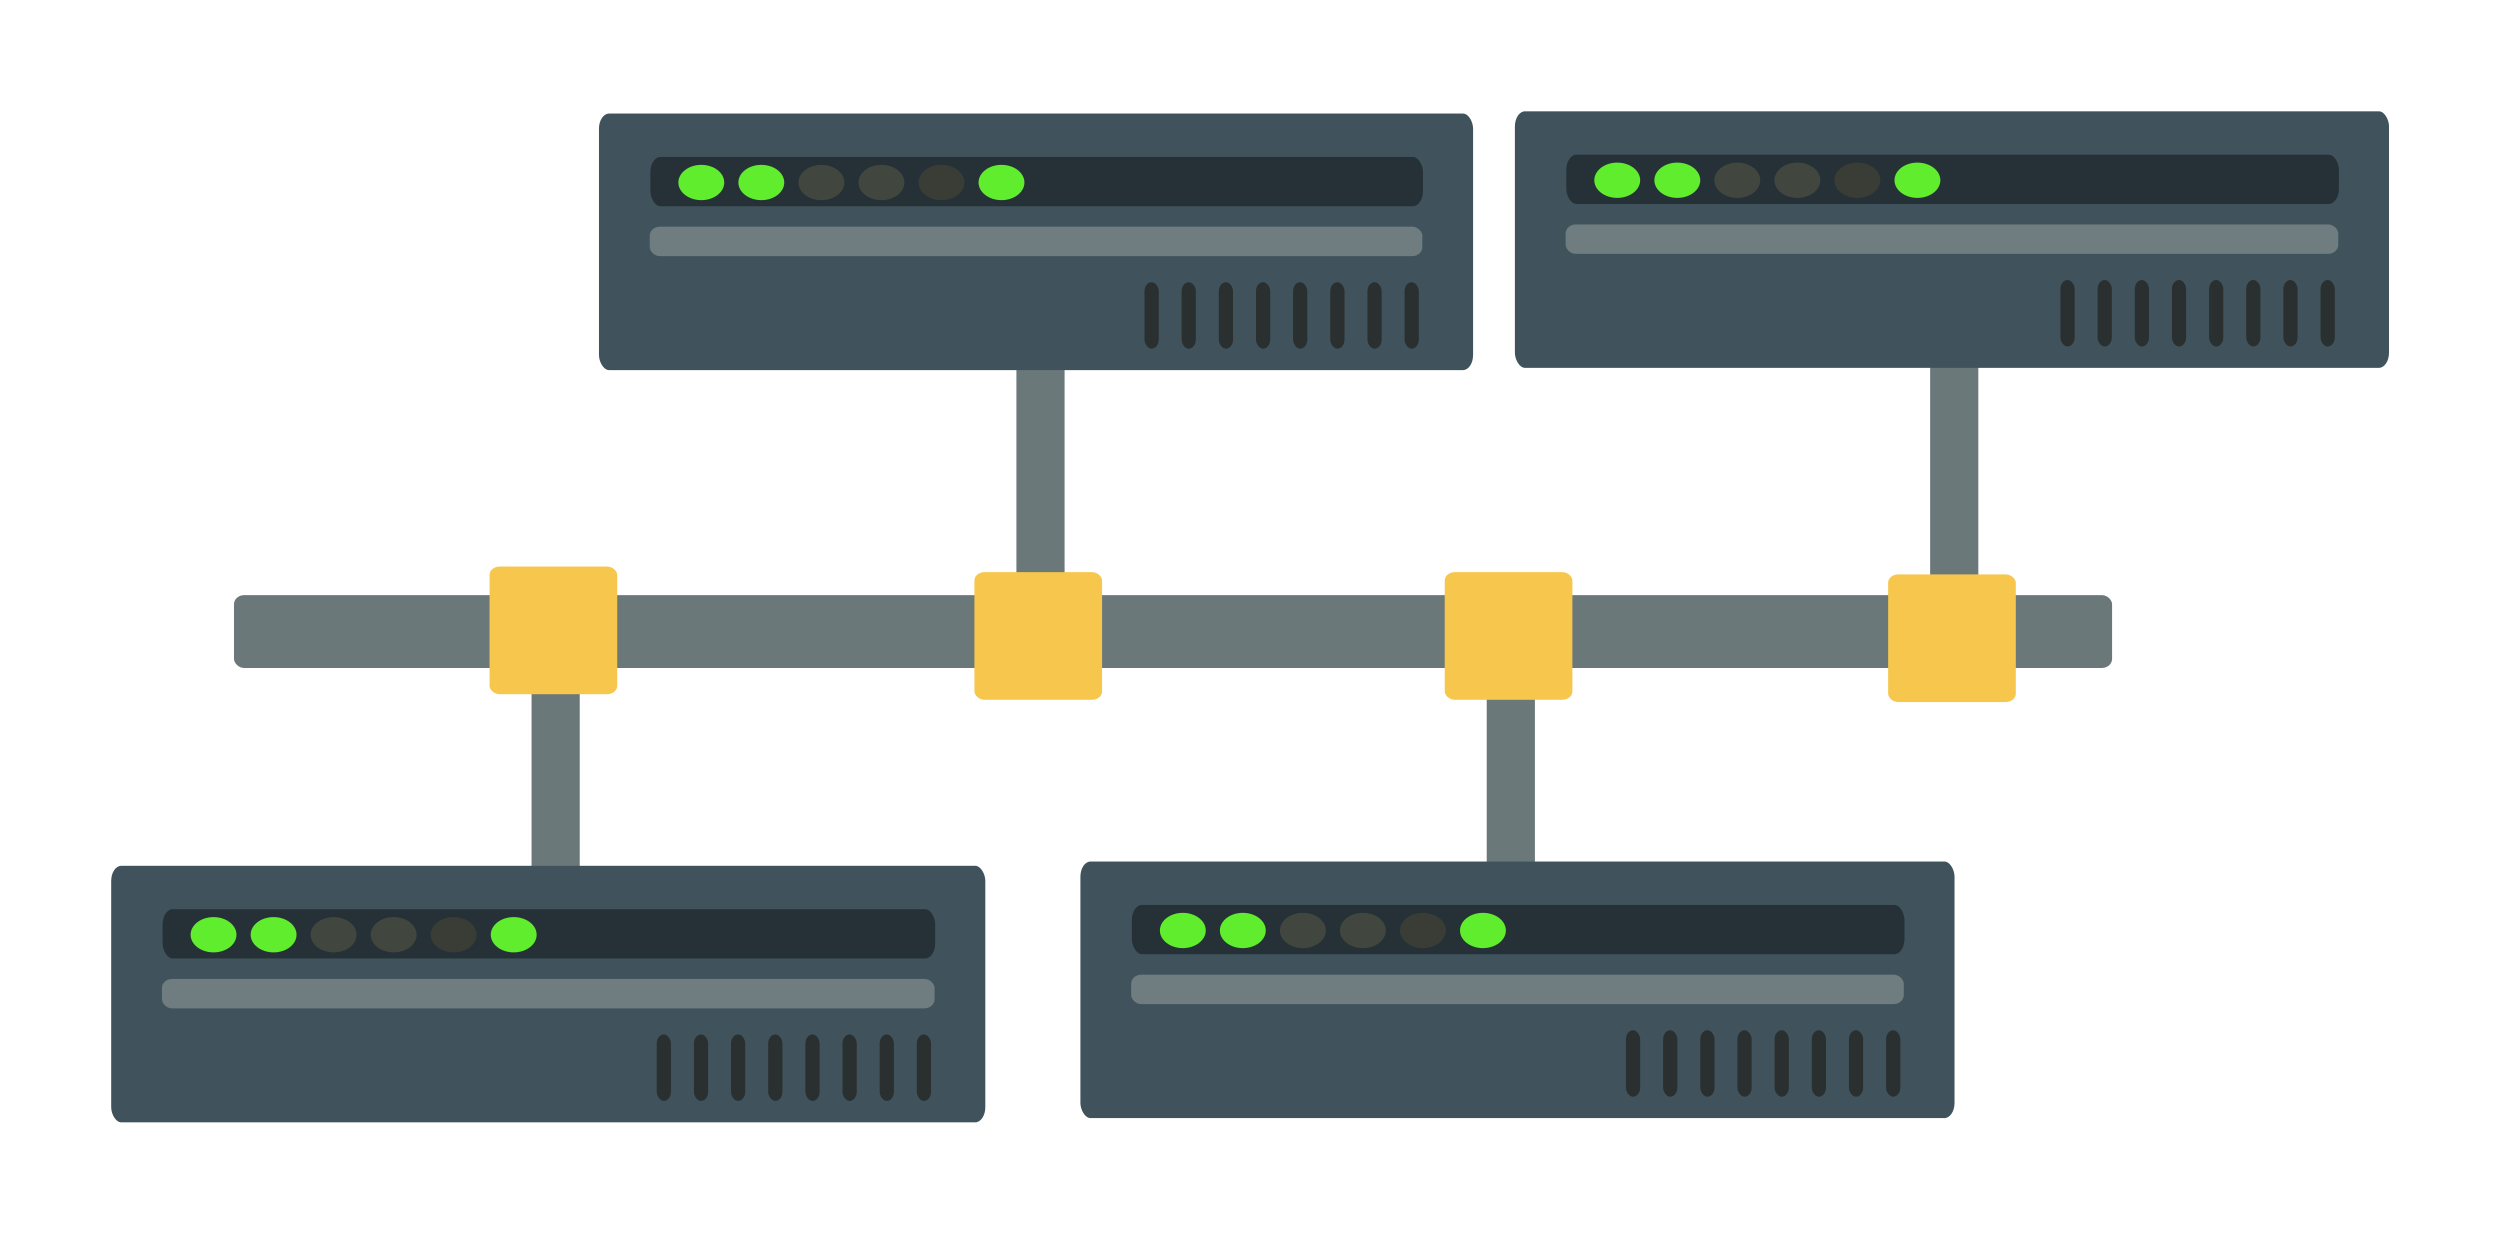 <?xml version="1.0" encoding="UTF-8" standalone="no"?>
<!-- Created with Inkscape (http://www.inkscape.org/) -->

<svg
   width="450"
   height="222"
   viewBox="0 0 119.062 58.737"
   version="1.1"
   id="svg2963"
   xmlns="http://www.w3.org/2000/svg"
   xmlns:svg="http://www.w3.org/2000/svg">
  <defs
     id="defs2960" />
  <g
     id="layer1">
    <g
       id="g3478"
       transform="matrix(2.898,0,0,2.898,-127.807,-280.007)">
      <rect
         style="fill:#6b787a;fill-opacity:1;stroke:none;stroke-width:0.147;stroke-opacity:1"
         id="rect146476"
         width="30.864"
         height="1.197"
         x="47.947"
         y="106.401"
         rx="0.166"
         ry="0.149" />
      <rect
         style="fill:#6b787a;fill-opacity:1;stroke:none;stroke-width:0.147;stroke-opacity:1"
         id="rect146476-7-9"
         width="6.022"
         height="0.792"
         x="101.007"
         y="-61.597"
         rx="0.166"
         ry="0.137"
         transform="rotate(90)" />
      <rect
         style="fill:#6b787a;fill-opacity:1;stroke:none;stroke-width:0.147;stroke-opacity:1"
         id="rect146476-7-9-3"
         width="6.022"
         height="0.792"
         x="101.043"
         y="-76.613"
         rx="0.166"
         ry="0.137"
         transform="rotate(90)" />
      <rect
         style="fill:#6b787a;fill-opacity:1;stroke:none;stroke-width:0.147;stroke-opacity:1"
         id="rect146476-7-1"
         width="6.022"
         height="0.792"
         x="107.079"
         y="-69.326"
         rx="0.166"
         ry="0.137"
         transform="rotate(90)" />
      <rect
         style="fill:#6b787a;fill-opacity:1;stroke:none;stroke-width:0.147;stroke-opacity:1"
         id="rect146476-7"
         width="6.022"
         height="0.792"
         x="106.987"
         y="-53.629"
         rx="0.166"
         ry="0.137"
         transform="rotate(90)" />
      <rect
         style="fill:#40535c;fill-opacity:1;stroke:none;stroke-width:0.147;stroke-opacity:1"
         id="rect135106"
         width="14.365"
         height="4.216"
         x="45.929"
         y="110.849"
         rx="0.166"
         ry="0.248" />
      <rect
         style="fill:#253136;fill-opacity:1;stroke:none;stroke-width:0.147;stroke-opacity:1"
         id="rect138326"
         width="12.697"
         height="0.81"
         x="46.774"
         y="111.562"
         rx="0.166"
         ry="0.248" />
      <rect
         style="fill:#6f7c80;fill-opacity:1;stroke:none;stroke-width:0.114;stroke-opacity:1"
         id="rect138326-6"
         width="12.697"
         height="0.484"
         x="46.763"
         y="112.708"
         rx="0.166"
         ry="0.149" />
      <ellipse
         style="fill:#60ed2d;fill-opacity:1;stroke:none;stroke-width:0.147;stroke-opacity:1"
         id="path140152"
         cx="47.611"
         cy="111.982"
         rx="0.377"
         ry="0.29" />
      <ellipse
         style="fill:#60ed2d;fill-opacity:1;stroke:none;stroke-width:0.147;stroke-opacity:1"
         id="path140152-8"
         cx="48.598"
         cy="111.982"
         rx="0.377"
         ry="0.29" />
      <ellipse
         style="fill:#41473f;fill-opacity:1;stroke:none;stroke-width:0.147;stroke-opacity:1"
         id="path140152-2"
         cx="49.584"
         cy="111.982"
         rx="0.377"
         ry="0.29" />
      <ellipse
         style="fill:#41473f;fill-opacity:1;stroke:none;stroke-width:0.147;stroke-opacity:1"
         id="path140152-8-9"
         cx="50.571"
         cy="111.982"
         rx="0.377"
         ry="0.29" />
      <ellipse
         style="fill:#393d36;fill-opacity:1;stroke:none;stroke-width:0.147;stroke-opacity:1"
         id="path140152-8-9-4"
         cx="51.557"
         cy="111.982"
         rx="0.377"
         ry="0.29" />
      <ellipse
         style="fill:#60ed2d;fill-opacity:1;stroke:none;stroke-width:0.147;stroke-opacity:1"
         id="path140152-2-1"
         cx="52.544"
         cy="111.982"
         rx="0.377"
         ry="0.29" />
      <rect
         style="fill:#2a2f30;fill-opacity:1;stroke:none;stroke-width:0.147;stroke-opacity:1"
         id="rect146025"
         width="0.234"
         height="1.093"
         x="54.894"
         y="113.62"
         rx="0.166"
         ry="0.149" />
      <rect
         style="fill:#2a2f30;fill-opacity:1;stroke:none;stroke-width:0.147;stroke-opacity:1"
         id="rect146025-2"
         width="0.234"
         height="1.093"
         x="55.505"
         y="113.62"
         rx="0.166"
         ry="0.149" />
      <rect
         style="fill:#2a2f30;fill-opacity:1;stroke:none;stroke-width:0.147;stroke-opacity:1"
         id="rect146025-1"
         width="0.234"
         height="1.093"
         x="56.115"
         y="113.62"
         rx="0.166"
         ry="0.149" />
      <rect
         style="fill:#2a2f30;fill-opacity:1;stroke:none;stroke-width:0.147;stroke-opacity:1"
         id="rect146025-6"
         width="0.234"
         height="1.093"
         x="56.726"
         y="113.62"
         rx="0.166"
         ry="0.149" />
      <rect
         style="fill:#2a2f30;fill-opacity:1;stroke:none;stroke-width:0.147;stroke-opacity:1"
         id="rect146025-29"
         width="0.234"
         height="1.093"
         x="57.337"
         y="113.62"
         rx="0.166"
         ry="0.149" />
      <rect
         style="fill:#2a2f30;fill-opacity:1;stroke:none;stroke-width:0.147;stroke-opacity:1"
         id="rect146025-2-1"
         width="0.234"
         height="1.093"
         x="57.947"
         y="113.62"
         rx="0.166"
         ry="0.149" />
      <rect
         style="fill:#2a2f30;fill-opacity:1;stroke:none;stroke-width:0.147;stroke-opacity:1"
         id="rect146025-1-2"
         width="0.234"
         height="1.093"
         x="58.558"
         y="113.62"
         rx="0.166"
         ry="0.149" />
      <rect
         style="fill:#2a2f30;fill-opacity:1;stroke:none;stroke-width:0.147;stroke-opacity:1"
         id="rect146025-6-9"
         width="0.234"
         height="1.093"
         x="59.168"
         y="113.62"
         rx="0.166"
         ry="0.149" />
      <rect
         style="fill:#40535c;fill-opacity:1;stroke:none;stroke-width:0.147;stroke-opacity:1"
         id="rect135106-2"
         width="14.365"
         height="4.216"
         x="61.857"
         y="110.779"
         rx="0.166"
         ry="0.248" />
      <rect
         style="fill:#253136;fill-opacity:1;stroke:none;stroke-width:0.147;stroke-opacity:1"
         id="rect138326-62"
         width="12.697"
         height="0.81"
         x="62.702"
         y="111.492"
         rx="0.166"
         ry="0.248" />
      <rect
         style="fill:#6f7c80;fill-opacity:1;stroke:none;stroke-width:0.114;stroke-opacity:1"
         id="rect138326-6-9"
         width="12.697"
         height="0.484"
         x="62.691"
         y="112.638"
         rx="0.166"
         ry="0.149" />
      <ellipse
         style="fill:#60ed2d;fill-opacity:1;stroke:none;stroke-width:0.147;stroke-opacity:1"
         id="path140152-1"
         cx="63.54"
         cy="111.912"
         rx="0.377"
         ry="0.29" />
      <ellipse
         style="fill:#60ed2d;fill-opacity:1;stroke:none;stroke-width:0.147;stroke-opacity:1"
         id="path140152-8-7"
         cx="64.526"
         cy="111.912"
         rx="0.377"
         ry="0.29" />
      <ellipse
         style="fill:#41473f;fill-opacity:1;stroke:none;stroke-width:0.147;stroke-opacity:1"
         id="path140152-2-7"
         cx="65.513"
         cy="111.912"
         rx="0.377"
         ry="0.29" />
      <ellipse
         style="fill:#41473f;fill-opacity:1;stroke:none;stroke-width:0.147;stroke-opacity:1"
         id="path140152-8-9-3"
         cx="66.499"
         cy="111.912"
         rx="0.377"
         ry="0.29" />
      <ellipse
         style="fill:#393d36;fill-opacity:1;stroke:none;stroke-width:0.147;stroke-opacity:1"
         id="path140152-8-9-4-4"
         cx="67.486"
         cy="111.912"
         rx="0.377"
         ry="0.29" />
      <ellipse
         style="fill:#60ed2d;fill-opacity:1;stroke:none;stroke-width:0.147;stroke-opacity:1"
         id="path140152-2-1-2"
         cx="68.472"
         cy="111.912"
         rx="0.377"
         ry="0.29" />
      <rect
         style="fill:#2a2f30;fill-opacity:1;stroke:none;stroke-width:0.147;stroke-opacity:1"
         id="rect146025-3"
         width="0.234"
         height="1.093"
         x="70.822"
         y="113.551"
         rx="0.166"
         ry="0.149" />
      <rect
         style="fill:#2a2f30;fill-opacity:1;stroke:none;stroke-width:0.147;stroke-opacity:1"
         id="rect146025-2-8"
         width="0.234"
         height="1.093"
         x="71.433"
         y="113.551"
         rx="0.166"
         ry="0.149" />
      <rect
         style="fill:#2a2f30;fill-opacity:1;stroke:none;stroke-width:0.147;stroke-opacity:1"
         id="rect146025-1-9"
         width="0.234"
         height="1.093"
         x="72.044"
         y="113.551"
         rx="0.166"
         ry="0.149" />
      <rect
         style="fill:#2a2f30;fill-opacity:1;stroke:none;stroke-width:0.147;stroke-opacity:1"
         id="rect146025-6-0"
         width="0.234"
         height="1.093"
         x="72.654"
         y="113.551"
         rx="0.166"
         ry="0.149" />
      <rect
         style="fill:#2a2f30;fill-opacity:1;stroke:none;stroke-width:0.147;stroke-opacity:1"
         id="rect146025-29-4"
         width="0.234"
         height="1.093"
         x="73.265"
         y="113.551"
         rx="0.166"
         ry="0.149" />
      <rect
         style="fill:#2a2f30;fill-opacity:1;stroke:none;stroke-width:0.147;stroke-opacity:1"
         id="rect146025-2-1-6"
         width="0.234"
         height="1.093"
         x="73.876"
         y="113.551"
         rx="0.166"
         ry="0.149" />
      <rect
         style="fill:#2a2f30;fill-opacity:1;stroke:none;stroke-width:0.147;stroke-opacity:1"
         id="rect146025-1-2-6"
         width="0.234"
         height="1.093"
         x="74.486"
         y="113.551"
         rx="0.166"
         ry="0.149" />
      <rect
         style="fill:#2a2f30;fill-opacity:1;stroke:none;stroke-width:0.147;stroke-opacity:1"
         id="rect146025-6-9-6"
         width="0.234"
         height="1.093"
         x="75.097"
         y="113.551"
         rx="0.166"
         ry="0.149" />
      <rect
         style="fill:#40535c;fill-opacity:1;stroke:none;stroke-width:0.147;stroke-opacity:1"
         id="rect135106-6"
         width="14.365"
         height="4.216"
         x="53.945"
         y="98.487"
         rx="0.166"
         ry="0.248" />
      <rect
         style="fill:#253136;fill-opacity:1;stroke:none;stroke-width:0.147;stroke-opacity:1"
         id="rect138326-9"
         width="12.697"
         height="0.81"
         x="54.79"
         y="99.2"
         rx="0.166"
         ry="0.248" />
      <rect
         style="fill:#6f7c80;fill-opacity:1;stroke:none;stroke-width:0.114;stroke-opacity:1"
         id="rect138326-6-5"
         width="12.697"
         height="0.484"
         x="54.779"
         y="100.346"
         rx="0.166"
         ry="0.149" />
      <ellipse
         style="fill:#60ed2d;fill-opacity:1;stroke:none;stroke-width:0.147;stroke-opacity:1"
         id="path140152-13"
         cx="55.627"
         cy="99.62"
         rx="0.377"
         ry="0.29" />
      <ellipse
         style="fill:#60ed2d;fill-opacity:1;stroke:none;stroke-width:0.147;stroke-opacity:1"
         id="path140152-8-3"
         cx="56.613"
         cy="99.62"
         rx="0.377"
         ry="0.29" />
      <ellipse
         style="fill:#41473f;fill-opacity:1;stroke:none;stroke-width:0.147;stroke-opacity:1"
         id="path140152-2-0"
         cx="57.6"
         cy="99.62"
         rx="0.377"
         ry="0.29" />
      <ellipse
         style="fill:#41473f;fill-opacity:1;stroke:none;stroke-width:0.147;stroke-opacity:1"
         id="path140152-8-9-5"
         cx="58.587"
         cy="99.62"
         rx="0.377"
         ry="0.29" />
      <ellipse
         style="fill:#393d36;fill-opacity:1;stroke:none;stroke-width:0.147;stroke-opacity:1"
         id="path140152-8-9-4-0"
         cx="59.573"
         cy="99.62"
         rx="0.377"
         ry="0.29" />
      <ellipse
         style="fill:#60ed2d;fill-opacity:1;stroke:none;stroke-width:0.147;stroke-opacity:1"
         id="path140152-2-1-8"
         cx="60.56"
         cy="99.62"
         rx="0.377"
         ry="0.29" />
      <rect
         style="fill:#2a2f30;fill-opacity:1;stroke:none;stroke-width:0.147;stroke-opacity:1"
         id="rect146025-0"
         width="0.234"
         height="1.093"
         x="62.91"
         y="101.258"
         rx="0.166"
         ry="0.149" />
      <rect
         style="fill:#2a2f30;fill-opacity:1;stroke:none;stroke-width:0.147;stroke-opacity:1"
         id="rect146025-2-3"
         width="0.234"
         height="1.093"
         x="63.52"
         y="101.258"
         rx="0.166"
         ry="0.149" />
      <rect
         style="fill:#2a2f30;fill-opacity:1;stroke:none;stroke-width:0.147;stroke-opacity:1"
         id="rect146025-1-4"
         width="0.234"
         height="1.093"
         x="64.131"
         y="101.258"
         rx="0.166"
         ry="0.149" />
      <rect
         style="fill:#2a2f30;fill-opacity:1;stroke:none;stroke-width:0.147;stroke-opacity:1"
         id="rect146025-6-6"
         width="0.234"
         height="1.093"
         x="64.742"
         y="101.258"
         rx="0.166"
         ry="0.149" />
      <rect
         style="fill:#2a2f30;fill-opacity:1;stroke:none;stroke-width:0.147;stroke-opacity:1"
         id="rect146025-29-9"
         width="0.234"
         height="1.093"
         x="65.352"
         y="101.258"
         rx="0.166"
         ry="0.149" />
      <rect
         style="fill:#2a2f30;fill-opacity:1;stroke:none;stroke-width:0.147;stroke-opacity:1"
         id="rect146025-2-1-8"
         width="0.234"
         height="1.093"
         x="65.963"
         y="101.258"
         rx="0.166"
         ry="0.149" />
      <rect
         style="fill:#2a2f30;fill-opacity:1;stroke:none;stroke-width:0.147;stroke-opacity:1"
         id="rect146025-1-2-1"
         width="0.234"
         height="1.093"
         x="66.574"
         y="101.258"
         rx="0.166"
         ry="0.149" />
      <rect
         style="fill:#2a2f30;fill-opacity:1;stroke:none;stroke-width:0.147;stroke-opacity:1"
         id="rect146025-6-9-9"
         width="0.234"
         height="1.093"
         x="67.184"
         y="101.258"
         rx="0.166"
         ry="0.149" />
      <rect
         style="fill:#40535c;fill-opacity:1;stroke:none;stroke-width:0.147;stroke-opacity:1"
         id="rect135106-4"
         width="14.365"
         height="4.216"
         x="68.997"
         y="98.45"
         rx="0.166"
         ry="0.248" />
      <rect
         style="fill:#253136;fill-opacity:1;stroke:none;stroke-width:0.147;stroke-opacity:1"
         id="rect138326-0"
         width="12.697"
         height="0.81"
         x="69.842"
         y="99.163"
         rx="0.166"
         ry="0.248" />
      <rect
         style="fill:#6f7c80;fill-opacity:1;stroke:none;stroke-width:0.114;stroke-opacity:1"
         id="rect138326-6-56"
         width="12.697"
         height="0.484"
         x="69.831"
         y="100.309"
         rx="0.166"
         ry="0.149" />
      <ellipse
         style="fill:#60ed2d;fill-opacity:1;stroke:none;stroke-width:0.147;stroke-opacity:1"
         id="path140152-0"
         cx="70.679"
         cy="99.583"
         rx="0.377"
         ry="0.29" />
      <ellipse
         style="fill:#60ed2d;fill-opacity:1;stroke:none;stroke-width:0.147;stroke-opacity:1"
         id="path140152-8-70"
         cx="71.666"
         cy="99.583"
         rx="0.377"
         ry="0.29" />
      <ellipse
         style="fill:#41473f;fill-opacity:1;stroke:none;stroke-width:0.147;stroke-opacity:1"
         id="path140152-2-15"
         cx="72.652"
         cy="99.583"
         rx="0.377"
         ry="0.29" />
      <ellipse
         style="fill:#41473f;fill-opacity:1;stroke:none;stroke-width:0.147;stroke-opacity:1"
         id="path140152-8-9-0"
         cx="73.639"
         cy="99.583"
         rx="0.377"
         ry="0.29" />
      <ellipse
         style="fill:#393d36;fill-opacity:1;stroke:none;stroke-width:0.147;stroke-opacity:1"
         id="path140152-8-9-4-3"
         cx="74.625"
         cy="99.583"
         rx="0.377"
         ry="0.29" />
      <ellipse
         style="fill:#60ed2d;fill-opacity:1;stroke:none;stroke-width:0.147;stroke-opacity:1"
         id="path140152-2-1-9"
         cx="75.612"
         cy="99.583"
         rx="0.377"
         ry="0.29" />
      <rect
         style="fill:#2a2f30;fill-opacity:1;stroke:none;stroke-width:0.147;stroke-opacity:1"
         id="rect146025-24"
         width="0.234"
         height="1.093"
         x="77.962"
         y="101.222"
         rx="0.166"
         ry="0.149" />
      <rect
         style="fill:#2a2f30;fill-opacity:1;stroke:none;stroke-width:0.147;stroke-opacity:1"
         id="rect146025-2-4"
         width="0.234"
         height="1.093"
         x="78.573"
         y="101.222"
         rx="0.166"
         ry="0.149" />
      <rect
         style="fill:#2a2f30;fill-opacity:1;stroke:none;stroke-width:0.147;stroke-opacity:1"
         id="rect146025-1-20"
         width="0.234"
         height="1.093"
         x="79.184"
         y="101.222"
         rx="0.166"
         ry="0.149" />
      <rect
         style="fill:#2a2f30;fill-opacity:1;stroke:none;stroke-width:0.147;stroke-opacity:1"
         id="rect146025-6-4"
         width="0.234"
         height="1.093"
         x="79.794"
         y="101.222"
         rx="0.166"
         ry="0.149" />
      <rect
         style="fill:#2a2f30;fill-opacity:1;stroke:none;stroke-width:0.147;stroke-opacity:1"
         id="rect146025-29-2"
         width="0.234"
         height="1.093"
         x="80.405"
         y="101.222"
         rx="0.166"
         ry="0.149" />
      <rect
         style="fill:#2a2f30;fill-opacity:1;stroke:none;stroke-width:0.147;stroke-opacity:1"
         id="rect146025-2-1-5"
         width="0.234"
         height="1.093"
         x="81.015"
         y="101.222"
         rx="0.166"
         ry="0.149" />
      <rect
         style="fill:#2a2f30;fill-opacity:1;stroke:none;stroke-width:0.147;stroke-opacity:1"
         id="rect146025-1-2-5"
         width="0.234"
         height="1.093"
         x="81.626"
         y="101.222"
         rx="0.166"
         ry="0.149" />
      <rect
         style="fill:#2a2f30;fill-opacity:1;stroke:none;stroke-width:0.147;stroke-opacity:1"
         id="rect146025-6-9-5"
         width="0.234"
         height="1.093"
         x="82.237"
         y="101.222"
         rx="0.166"
         ry="0.149" />
      <rect
         style="fill:#f6c74c;fill-opacity:1;stroke:none;stroke-width:0.147;stroke-opacity:1"
         id="rect148059"
         width="2.098"
         height="2.098"
         x="52.147"
         y="105.931"
         rx="0.166"
         ry="0.137" />
      <rect
         style="fill:#f6c74c;fill-opacity:1;stroke:none;stroke-width:0.147;stroke-opacity:1"
         id="rect148059-3"
         width="2.098"
         height="2.098"
         x="60.115"
         y="106.023"
         rx="0.166"
         ry="0.137" />
      <rect
         style="fill:#f6c74c;fill-opacity:1;stroke:none;stroke-width:0.147;stroke-opacity:1"
         id="rect148059-0"
         width="2.098"
         height="2.098"
         x="67.844"
         y="106.023"
         rx="0.166"
         ry="0.137" />
      <rect
         style="fill:#f6c74c;fill-opacity:1;stroke:none;stroke-width:0.147;stroke-opacity:1"
         id="rect148059-4"
         width="2.098"
         height="2.098"
         x="75.131"
         y="106.06"
         rx="0.166"
         ry="0.137" />
    </g>
  </g>
</svg>
